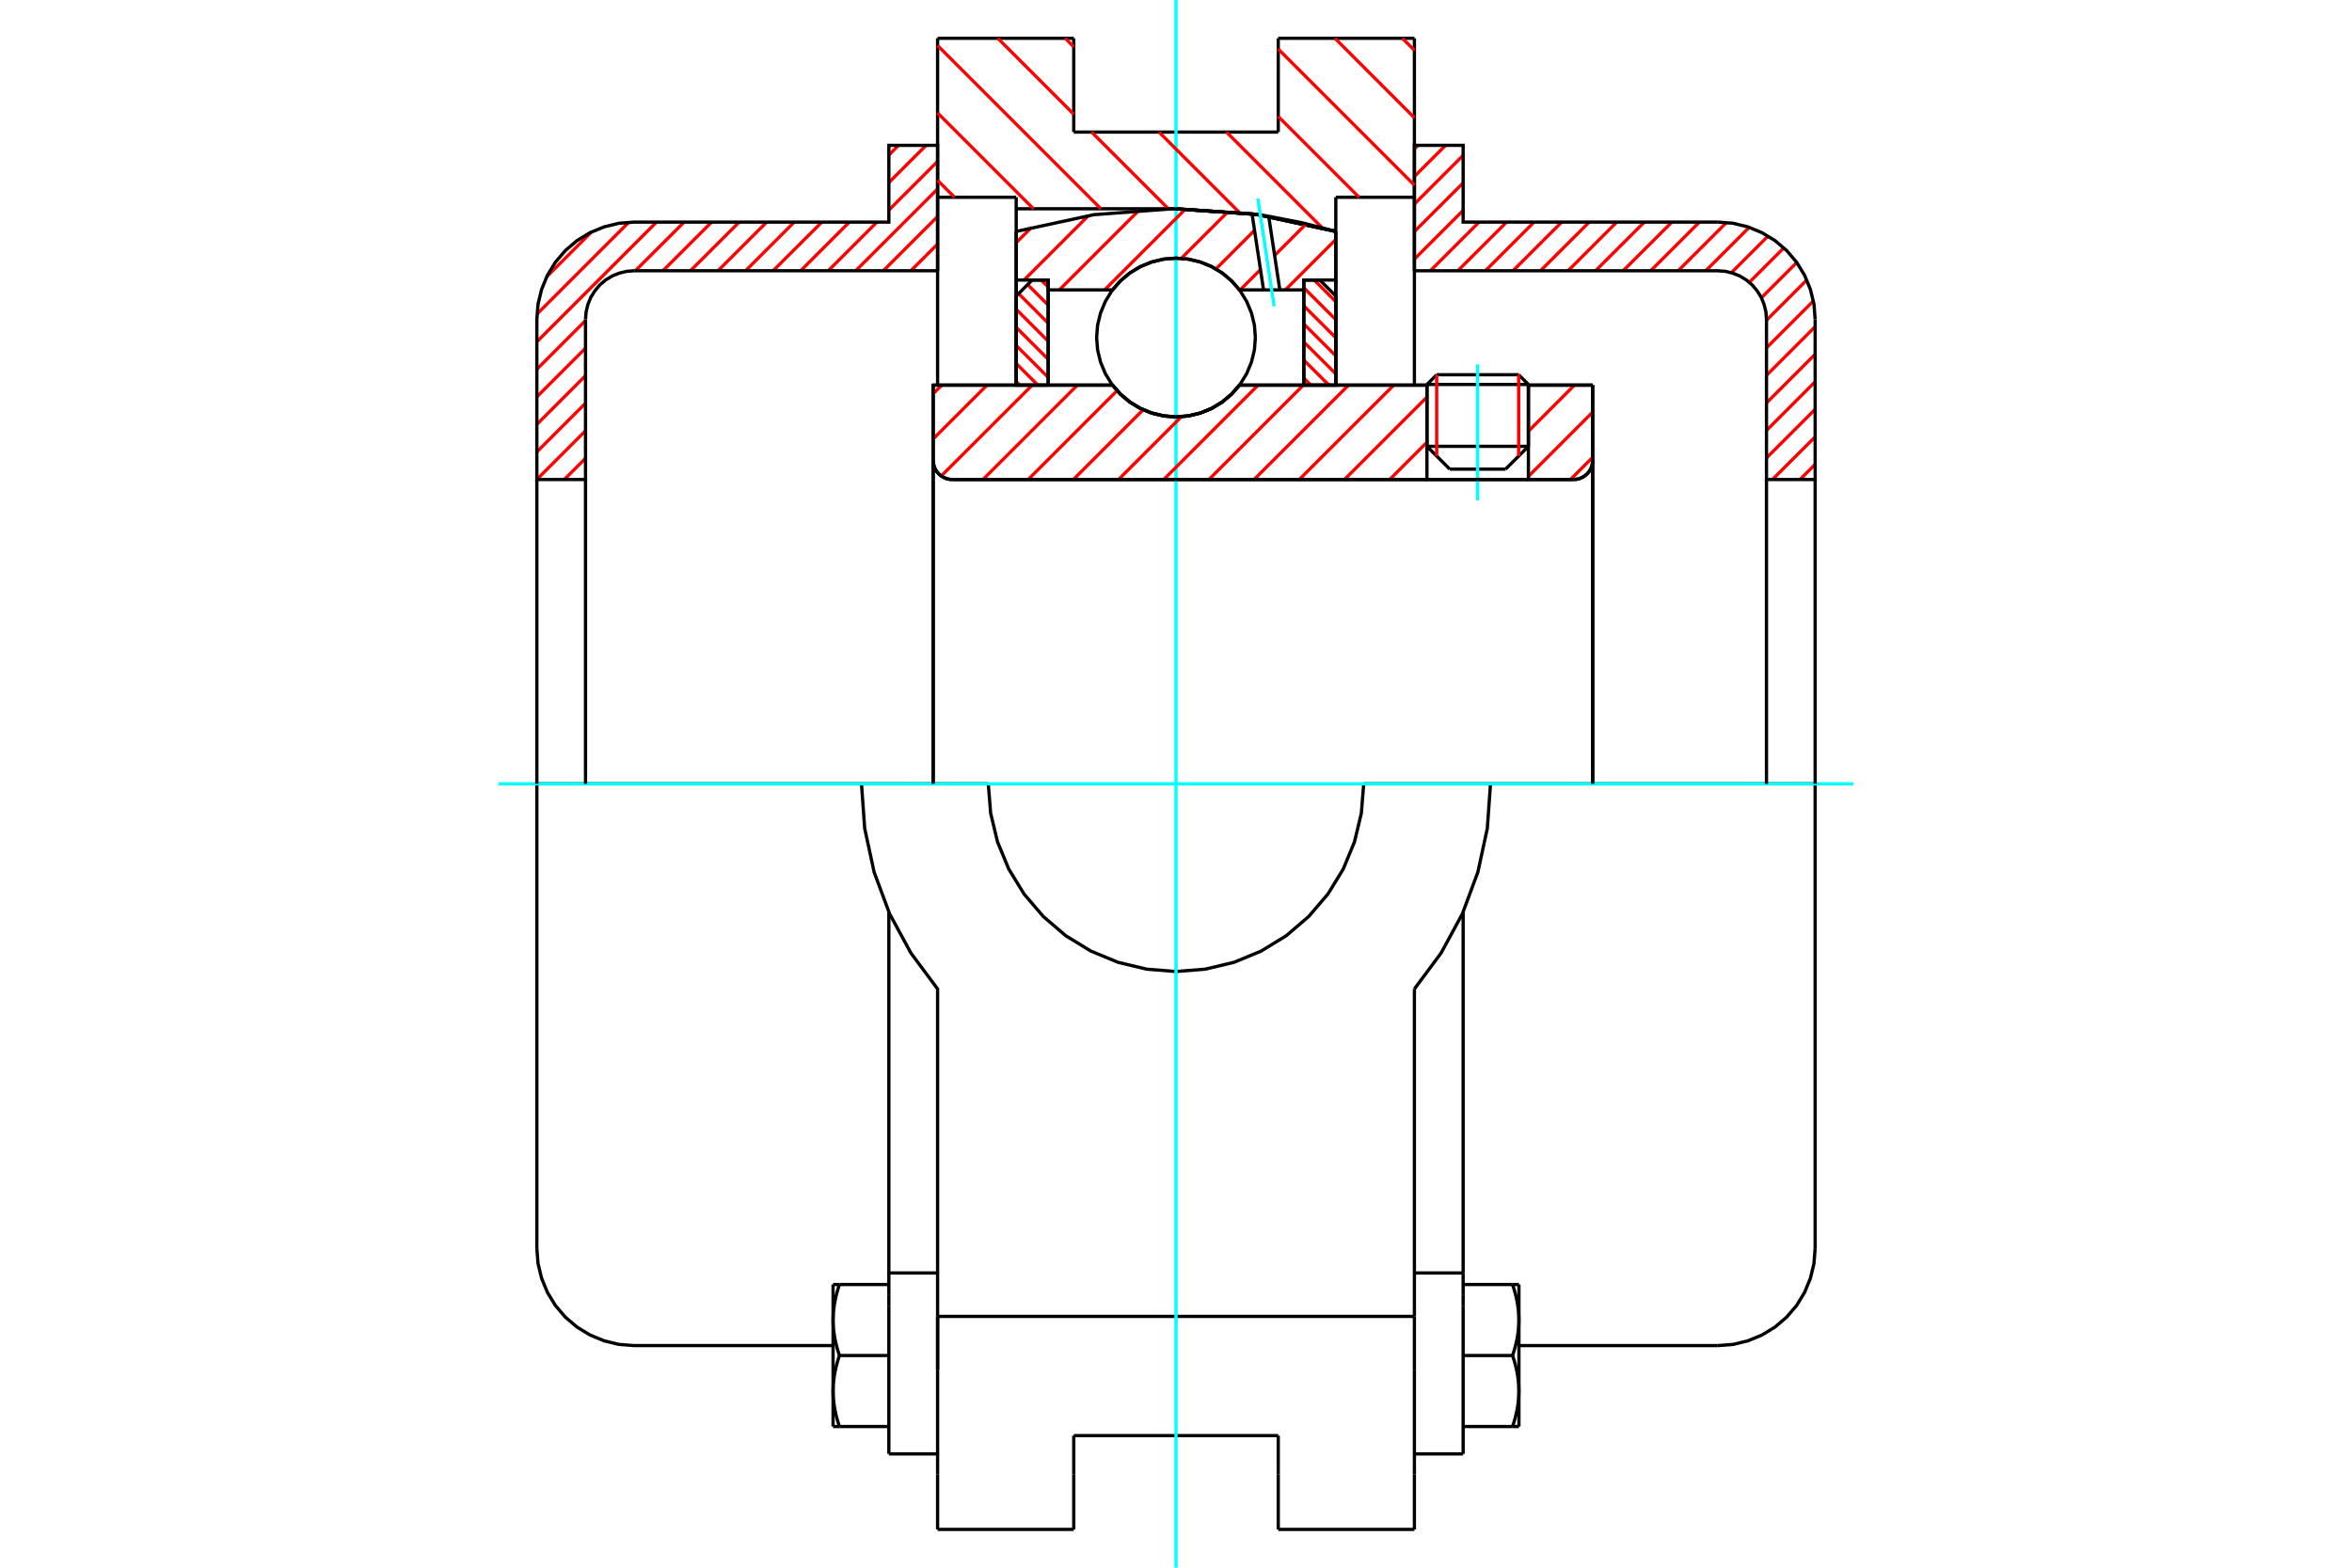 <?xml version="1.0" standalone="no"?>
<!DOCTYPE svg PUBLIC "-//W3C//DTD SVG 1.1//EN"
	"http://www.w3.org/Graphics/SVG/1.1/DTD/svg11.dtd">
<svg xmlns="http://www.w3.org/2000/svg" height="100%" width="100%" viewBox="0 0 36000 24000">
	<rect x="-1800" y="-1200" width="39600" height="26400" style="fill:#FFF"/>
	<g style="fill:none; fill-rule:evenodd" transform="matrix(1 0 0 1 0 0)">
		<g style="fill:none; stroke:#000; stroke-width:50; shape-rendering:geometricPrecision">
			<line x1="23394" y1="5886" x2="21841" y2="5886"/>
			<line x1="21990" y1="5737" x2="23245" y2="5737"/>
			<line x1="21841" y1="6833" x2="23394" y2="6833"/>
			<line x1="23045" y1="7182" x2="22190" y2="7182"/>
			<polyline points="24084,7341 24130,7338 24175,7327 24218,7309 24257,7285 24292,7255 24322,7220 24346,7181 24364,7138 24374,7094 24378,7048"/>
			<line x1="24378" y1="5896" x2="24378" y2="7048"/>
			<line x1="23394" y1="5896" x2="24378" y2="5896"/>
			<line x1="18972" y1="5896" x2="21841" y2="5896"/>
			<polyline points="17028,5896 17152,6037 17296,6157 17457,6254 17630,6324 17813,6368 18000,6382 18187,6368 18370,6324 18543,6254 18704,6157 18848,6037 18972,5896"/>
			<line x1="14283" y1="5896" x2="17028" y2="5896"/>
			<line x1="14283" y1="7048" x2="14283" y2="5896"/>
			<polyline points="14283,7048 14287,7094 14297,7138 14315,7181 14339,7220 14369,7255 14404,7285 14443,7309 14486,7327 14531,7338 14577,7341"/>
			<line x1="24084" y1="7341" x2="14577" y2="7341"/>
			<line x1="24378" y1="7048" x2="24378" y2="12000"/>
			<line x1="14283" y1="7048" x2="14283" y2="12000"/>
			<line x1="21990" y1="5737" x2="21841" y2="5886"/>
			<line x1="23394" y1="5886" x2="23245" y2="5737"/>
			<line x1="23045" y1="7182" x2="23394" y2="6833"/>
			<line x1="21841" y1="6833" x2="22190" y2="7182"/>
			<line x1="21841" y1="5886" x2="21841" y2="6833"/>
			<line x1="23394" y1="6833" x2="23394" y2="5886"/>
			<line x1="21649" y1="586" x2="21649" y2="3020"/>
			<line x1="19565" y1="586" x2="21649" y2="586"/>
			<line x1="19565" y1="2022" x2="19565" y2="586"/>
			<line x1="16435" y1="2022" x2="19565" y2="2022"/>
			<line x1="16435" y1="586" x2="16435" y2="2022"/>
			<line x1="14351" y1="586" x2="16435" y2="586"/>
			<line x1="14351" y1="3020" x2="14351" y2="586"/>
			<line x1="15554" y1="3020" x2="14351" y2="3020"/>
			<line x1="15554" y1="3196" x2="15554" y2="3020"/>
			<line x1="18000" y1="3196" x2="15554" y2="3196"/>
			<polyline points="20446,3543 19235,3283 18000,3196"/>
			<line x1="20446" y1="3020" x2="20446" y2="3543"/>
			<line x1="21649" y1="3020" x2="20446" y2="3020"/>
			<line x1="22814" y1="12000" x2="20873" y2="12000"/>
			<line x1="15127" y1="12000" x2="13186" y2="12000"/>
			<polyline points="15127,12000 15163,12449 15268,12888 15440,13304 15676,13689 15969,14031 16311,14324 16696,14560 17112,14732 17551,14837 18000,14873 18449,14837 18888,14732 19304,14560 19689,14324 20031,14031 20324,13689 20560,13304 20732,12888 20837,12449 20873,12000"/>
			<polyline points="13186,12000 13235,12682 13379,13350 13617,13991 13943,14591 14351,15140 14351,20153"/>
			<line x1="21649" y1="20153" x2="14351" y2="20153"/>
			<line x1="21649" y1="15140" x2="21649" y2="20153"/>
			<polyline points="21649,15140 22057,14591 22383,13991 22621,13350 22765,12682 22814,12000"/>
			<line x1="21649" y1="20968" x2="21649" y2="20153"/>
			<line x1="21649" y1="22575" x2="21649" y2="20968"/>
			<line x1="21649" y1="23414" x2="21649" y2="22575"/>
			<line x1="21649" y1="3020" x2="21649" y2="5896"/>
			<line x1="14351" y1="5896" x2="14351" y2="3020"/>
			<line x1="14351" y1="22575" x2="14351" y2="23414"/>
			<line x1="14351" y1="20968" x2="14351" y2="22575"/>
			<line x1="14351" y1="20968" x2="14351" y2="20153"/>
			<line x1="20446" y1="3543" x2="20446" y2="5896"/>
			<line x1="15554" y1="5896" x2="15554" y2="3196"/>
			<line x1="16435" y1="22575" x2="16435" y2="21978"/>
			<line x1="16435" y1="23414" x2="16435" y2="22575"/>
			<line x1="16435" y1="21978" x2="19565" y2="21978"/>
			<line x1="19565" y1="22575" x2="19565" y2="23414"/>
			<line x1="19565" y1="21978" x2="19565" y2="22575"/>
			<line x1="19565" y1="23414" x2="21649" y2="23414"/>
			<line x1="14351" y1="23414" x2="16435" y2="23414"/>
			<polyline points="20446,3543 19235,3283 18000,3196"/>
			<line x1="13605" y1="19999" x2="13605" y2="22258"/>
			<line x1="13605" y1="19827" x2="13605" y2="19999"/>
			<line x1="13605" y1="19488" x2="13605" y2="19827"/>
			<polyline points="13605,13967 13605,19488 14351,19488"/>
			<line x1="14351" y1="20153" x2="14351" y2="20968"/>
			<polyline points="12751,21296 12751,21310 12752,21325 12752,21340 12753,21355 12753,21370 12754,21385 12755,21400 12756,21415 12758,21430 12759,21444 12761,21459 12763,21474 12765,21489 12767,21504 12769,21519 12771,21535 12774,21550 12777,21565 12779,21580 12782,21596 12786,21611 12789,21627 12793,21642 12796,21658 12800,21674 12804,21690 12808,21706 12813,21722 12817,21738 12822,21755 12827,21771 12832,21788 12837,21805 12843,21822 12848,21839"/>
			<line x1="12751" y1="21839" x2="12751" y2="21296"/>
			<line x1="12848" y1="21839" x2="12751" y2="21839"/>
			<polyline points="12751,20209 12751,20223 12752,20238 12752,20253 12753,20268 12753,20283 12754,20298 12755,20313 12756,20328 12758,20343 12759,20357 12761,20372 12763,20387 12765,20402 12767,20417 12769,20432 12771,20448 12774,20463 12777,20478 12779,20493 12782,20509 12786,20524 12789,20540 12793,20555 12796,20571 12800,20587 12804,20603 12808,20619 12813,20635 12817,20651 12822,20668 12827,20684 12832,20701 12837,20718 12843,20735 12848,20752"/>
			<line x1="12751" y1="21296" x2="12751" y2="20209"/>
			<polyline points="12848,20752 12843,20769 12837,20786 12832,20803 12827,20820 12822,20836 12817,20853 12813,20869 12808,20885 12804,20901 12800,20917 12796,20933 12793,20949 12789,20964 12786,20980 12782,20995 12779,21011 12777,21026 12774,21041 12771,21057 12769,21072 12767,21087 12765,21102 12763,21117 12761,21132 12759,21147 12758,21162 12756,21176 12755,21191 12754,21206 12753,21221 12753,21236 12752,21251 12752,21266 12751,21281 12751,21296"/>
			<line x1="12751" y1="19665" x2="12848" y2="19665"/>
			<line x1="12751" y1="20209" x2="12751" y2="19665"/>
			<polyline points="12848,19665 12843,19682 12837,19699 12832,19716 12827,19733 12822,19749 12817,19766 12813,19782 12808,19798 12804,19814 12800,19830 12796,19846 12793,19862 12789,19877 12786,19893 12782,19908 12779,19924 12777,19939 12774,19954 12771,19969 12769,19985 12767,20000 12765,20015 12763,20030 12761,20045 12759,20060 12758,20074 12756,20089 12755,20104 12754,20119 12753,20134 12753,20149 12752,20164 12752,20179 12751,20194 12751,20209"/>
			<line x1="13605" y1="20752" x2="12848" y2="20752"/>
			<line x1="13605" y1="19665" x2="12848" y2="19665"/>
			<line x1="13605" y1="21839" x2="12848" y2="21839"/>
			<line x1="9708" y1="12000" x2="8217" y2="12000"/>
			<line x1="13186" y1="12000" x2="9708" y2="12000"/>
			<line x1="8217" y1="12000" x2="8217" y2="19110"/>
			<line x1="13605" y1="22258" x2="14351" y2="22258"/>
			<polyline points="8217,19110 8235,19343 8290,19570 8379,19786 8501,19986 8653,20164 8831,20316 9031,20438 9247,20527 9474,20582 9708,20600 12751,20600"/>
			<line x1="21649" y1="19488" x2="22395" y2="19488"/>
			<line x1="22395" y1="19827" x2="22395" y2="19488"/>
			<line x1="22395" y1="19999" x2="22395" y2="19827"/>
			<line x1="22395" y1="22258" x2="22395" y2="19999"/>
			<line x1="22395" y1="19488" x2="22395" y2="13967"/>
			<line x1="23152" y1="19665" x2="23249" y2="19665"/>
			<polyline points="23249,20209 23249,20194 23248,20179 23248,20164 23247,20149 23247,20134 23246,20119 23245,20104 23244,20089 23242,20074 23241,20060 23239,20045 23237,20030 23235,20015 23233,20000 23231,19985 23229,19969 23226,19954 23223,19939 23221,19924 23218,19908 23214,19893 23211,19877 23207,19862 23204,19846 23200,19830 23196,19814 23192,19798 23187,19782 23183,19766 23178,19749 23173,19733 23168,19716 23163,19699 23157,19682 23152,19665"/>
			<line x1="23249" y1="19665" x2="23249" y2="20209"/>
			<polyline points="23249,21296 23249,21281 23248,21266 23248,21251 23247,21236 23247,21221 23246,21206 23245,21191 23244,21176 23242,21162 23241,21147 23239,21132 23237,21117 23235,21102 23233,21087 23231,21072 23229,21057 23226,21041 23223,21026 23221,21011 23218,20995 23214,20980 23211,20964 23207,20949 23204,20933 23200,20917 23196,20901 23192,20885 23187,20869 23183,20853 23178,20836 23173,20820 23168,20803 23163,20786 23157,20769 23152,20752"/>
			<line x1="23249" y1="20209" x2="23249" y2="21296"/>
			<polyline points="23152,20752 23157,20735 23163,20718 23168,20701 23173,20684 23178,20668 23183,20651 23187,20635 23192,20619 23196,20603 23200,20587 23204,20571 23207,20555 23211,20540 23214,20524 23218,20509 23221,20493 23223,20478 23226,20463 23229,20448 23231,20432 23233,20417 23235,20402 23237,20387 23239,20372 23241,20357 23242,20343 23244,20328 23245,20313 23246,20298 23247,20283 23247,20268 23248,20253 23248,20238 23249,20223 23249,20209"/>
			<line x1="23249" y1="21839" x2="23152" y2="21839"/>
			<line x1="23249" y1="21296" x2="23249" y2="21839"/>
			<polyline points="23152,21839 23157,21822 23163,21805 23168,21788 23173,21771 23178,21755 23183,21738 23187,21722 23192,21706 23196,21690 23200,21674 23204,21658 23207,21642 23211,21627 23214,21611 23218,21596 23221,21580 23223,21565 23226,21550 23229,21535 23231,21519 23233,21504 23235,21489 23237,21474 23239,21459 23241,21444 23242,21430 23244,21415 23245,21400 23246,21385 23247,21370 23247,21355 23248,21340 23248,21325 23249,21310 23249,21296"/>
			<line x1="22395" y1="21839" x2="23152" y2="21839"/>
			<line x1="22395" y1="20752" x2="23152" y2="20752"/>
			<line x1="22395" y1="19665" x2="23152" y2="19665"/>
			<polyline points="27783,12000 26292,12000 22814,12000"/>
			<line x1="27783" y1="19110" x2="27783" y2="12000"/>
			<line x1="21649" y1="22258" x2="22395" y2="22258"/>
			<polyline points="26292,20600 26526,20582 26753,20527 26969,20438 27169,20316 27347,20164 27499,19986 27621,19786 27710,19570 27765,19343 27783,19110"/>
			<line x1="23249" y1="20600" x2="26292" y2="20600"/>
		</g>
		<g style="fill:none; stroke:#0FF; stroke-width:50; shape-rendering:geometricPrecision">
			<line x1="22617" y1="7659" x2="22617" y2="5578"/>
			<line x1="7630" y1="12000" x2="28370" y2="12000"/>
			<line x1="18000" y1="24000" x2="18000" y2="0"/>
		</g>
		<g style="fill:none; stroke:#F00; stroke-width:50; shape-rendering:geometricPrecision">
			<line x1="27783" y1="7109" x2="27551" y2="7341"/>
			<line x1="27783" y1="6688" x2="27129" y2="7341"/>
			<line x1="27783" y1="6266" x2="27038" y2="7011"/>
			<line x1="27783" y1="5844" x2="27038" y2="6590"/>
			<line x1="27783" y1="5423" x2="27038" y2="6168"/>
			<line x1="27783" y1="5001" x2="27038" y2="5746"/>
			<line x1="27756" y1="4607" x2="27038" y2="5325"/>
			<line x1="27655" y1="4286" x2="27038" y2="4903"/>
			<line x1="27501" y1="4018" x2="26960" y2="4559"/>
			<line x1="27303" y1="3795" x2="26775" y2="4323"/>
			<line x1="27062" y1="3614" x2="26501" y2="4175"/>
			<line x1="26774" y1="3480" x2="26109" y2="4145"/>
			<line x1="26426" y1="3406" x2="25687" y2="4145"/>
			<line x1="26011" y1="3400" x2="25266" y2="4145"/>
			<line x1="25590" y1="3400" x2="24844" y2="4145"/>
			<line x1="25168" y1="3400" x2="24422" y2="4145"/>
			<line x1="24746" y1="3400" x2="24001" y2="4145"/>
			<line x1="24325" y1="3400" x2="23579" y2="4145"/>
			<line x1="23903" y1="3400" x2="23158" y2="4145"/>
			<line x1="23481" y1="3400" x2="22736" y2="4145"/>
			<line x1="23060" y1="3400" x2="22314" y2="4145"/>
			<line x1="22638" y1="3400" x2="21893" y2="4145"/>
			<line x1="22395" y1="3221" x2="21649" y2="3967"/>
			<line x1="22395" y1="2800" x2="21649" y2="3545"/>
			<line x1="22395" y1="2378" x2="21649" y2="3124"/>
			<line x1="22126" y1="2225" x2="21649" y2="2702"/>
			<line x1="21704" y1="2225" x2="21649" y2="2280"/>
		</g>
		<g style="fill:none; stroke:#000; stroke-width:50; shape-rendering:geometricPrecision">
			<polyline points="21649,4145 21649,2225 22395,2225 22395,3400 26292,3400"/>
			<polyline points="27783,4890 27765,4657 27710,4430 27621,4214 27499,4014 27347,3836 27169,3684 26969,3562 26753,3473 26526,3418 26292,3400"/>
			<polyline points="27783,4890 27783,7341 27038,7341 27038,4890 27029,4774 27001,4660 26957,4552 26895,4452 26820,4363 26731,4287 26631,4226 26523,4182 26409,4154 26292,4145 21649,4145"/>
			<line x1="27783" y1="12000" x2="27783" y2="7341"/>
			<line x1="27038" y1="7341" x2="27038" y2="12000"/>
		</g>
		<g style="fill:none; stroke:#F00; stroke-width:50; shape-rendering:geometricPrecision">
			<line x1="14351" y1="3736" x2="13942" y2="4145"/>
			<line x1="14351" y1="3314" x2="13520" y2="4145"/>
			<line x1="14351" y1="2893" x2="13098" y2="4145"/>
			<line x1="14351" y1="2471" x2="13605" y2="3216"/>
			<line x1="13422" y1="3400" x2="12677" y2="4145"/>
			<line x1="14175" y1="2225" x2="13605" y2="2795"/>
			<line x1="13000" y1="3400" x2="12255" y2="4145"/>
			<line x1="13753" y1="2225" x2="13605" y2="2373"/>
			<line x1="12579" y1="3400" x2="11833" y2="4145"/>
			<line x1="8962" y1="7016" x2="8637" y2="7341"/>
			<line x1="12157" y1="3400" x2="11412" y2="4145"/>
			<line x1="8962" y1="6595" x2="8217" y2="7340"/>
			<line x1="11735" y1="3400" x2="10990" y2="4145"/>
			<line x1="8962" y1="6173" x2="8217" y2="6918"/>
			<line x1="11314" y1="3400" x2="10568" y2="4145"/>
			<line x1="8962" y1="5751" x2="8217" y2="6497"/>
			<line x1="10892" y1="3400" x2="10147" y2="4145"/>
			<line x1="8962" y1="5330" x2="8217" y2="6075"/>
			<line x1="10471" y1="3400" x2="9725" y2="4145"/>
			<line x1="8962" y1="4908" x2="8217" y2="5653"/>
			<line x1="10049" y1="3400" x2="8217" y2="5232"/>
			<line x1="9625" y1="3402" x2="8219" y2="4808"/>
			<line x1="9054" y1="3551" x2="8368" y2="4237"/>
		</g>
		<g style="fill:none; stroke:#000; stroke-width:50; shape-rendering:geometricPrecision">
			<polyline points="14351,4145 14351,2225 13605,2225 13605,3400 9708,3400 9474,3418 9247,3473 9031,3562 8831,3684 8653,3836 8501,4014 8379,4214 8290,4430 8235,4657 8217,4890 8217,7341 8962,7341 8962,4890"/>
			<polyline points="9708,4145 9591,4154 9477,4182 9369,4226 9269,4287 9180,4363 9105,4452 9043,4552 8999,4660 8971,4774 8962,4890"/>
			<line x1="9708" y1="4145" x2="14351" y2="4145"/>
			<line x1="8217" y1="12000" x2="8217" y2="7341"/>
			<line x1="8962" y1="7341" x2="8962" y2="12000"/>
		</g>
		<g style="fill:none; stroke:#F00; stroke-width:50; shape-rendering:geometricPrecision">
			<line x1="21465" y1="586" x2="21649" y2="770"/>
			<line x1="20433" y1="586" x2="21649" y2="1803"/>
			<line x1="19565" y1="751" x2="21649" y2="2835"/>
			<line x1="19565" y1="1783" x2="20802" y2="3020"/>
			<line x1="18773" y1="2022" x2="20240" y2="3490"/>
			<line x1="16304" y1="586" x2="16435" y2="717"/>
			<line x1="17740" y1="2022" x2="18971" y2="3254"/>
			<line x1="15272" y1="586" x2="16435" y2="1749"/>
			<line x1="16708" y1="2022" x2="17882" y2="3196"/>
			<line x1="14351" y1="697" x2="16850" y2="3196"/>
			<line x1="14351" y1="1729" x2="15818" y2="3196"/>
			<line x1="14351" y1="2761" x2="14610" y2="3020"/>
		</g>
		<g style="fill:none; stroke:#000; stroke-width:50; shape-rendering:geometricPrecision">
			<polyline points="20446,3543 19235,3283 18000,3196"/>
		</g>
		<g style="fill:none; stroke:#F00; stroke-width:50; shape-rendering:geometricPrecision">
			<line x1="23245" y1="5737" x2="23245" y2="6982"/>
			<line x1="21990" y1="6982" x2="21990" y2="5737"/>
			<line x1="15554" y1="5842" x2="15608" y2="5896"/>
			<line x1="15554" y1="5565" x2="15885" y2="5896"/>
			<line x1="15554" y1="5289" x2="16044" y2="5778"/>
			<line x1="15554" y1="5012" x2="16044" y2="5501"/>
			<line x1="15554" y1="4735" x2="16044" y2="5224"/>
			<line x1="15591" y1="4495" x2="16044" y2="4948"/>
			<line x1="15729" y1="4357" x2="16044" y2="4671"/>
			<line x1="15936" y1="4287" x2="16044" y2="4394"/>
		</g>
		<g style="fill:none; stroke:#000; stroke-width:50; shape-rendering:geometricPrecision">
			<polyline points="16044,5896 16044,4287 15799,4287 15554,4531 15554,5896 16044,5896"/>
		</g>
		<g style="fill:none; stroke:#F00; stroke-width:50; shape-rendering:geometricPrecision">
			<line x1="20115" y1="4287" x2="20446" y2="4618"/>
			<line x1="19956" y1="4405" x2="20446" y2="4894"/>
			<line x1="19956" y1="4682" x2="20446" y2="5171"/>
			<line x1="19956" y1="4959" x2="20446" y2="5448"/>
			<line x1="19956" y1="5235" x2="20446" y2="5724"/>
			<line x1="19956" y1="5512" x2="20341" y2="5896"/>
			<line x1="19956" y1="5789" x2="20064" y2="5896"/>
		</g>
		<g style="fill:none; stroke:#000; stroke-width:50; shape-rendering:geometricPrecision">
			<polyline points="19956,5896 19956,4287 20201,4287 20446,4531 20446,5896 19956,5896"/>
			<polyline points="19215,5167 19200,4977 19155,4792 19082,4616 18983,4453 18859,4308 18714,4184 18552,4085 18375,4012 18190,3967 18000,3952 17810,3967 17625,4012 17448,4085 17286,4184 17141,4308 17017,4453 16918,4616 16845,4792 16800,4977 16785,5167 16800,5357 16845,5543 16918,5719 17017,5881 17141,6026 17286,6150 17448,6250 17625,6323 17810,6367 18000,6382 18190,6367 18375,6323 18552,6250 18714,6150 18859,6026 18983,5881 19082,5719 19155,5543 19200,5357 19215,5167"/>
		</g>
		<g style="fill:none; stroke:#F00; stroke-width:50; shape-rendering:geometricPrecision">
			<line x1="20446" y1="3666" x2="19674" y2="4438"/>
			<line x1="19993" y1="3427" x2="19509" y2="3911"/>
			<line x1="19293" y1="4127" x2="18982" y2="4438"/>
			<line x1="19202" y1="3526" x2="18611" y2="4118"/>
			<line x1="18800" y1="3237" x2="18081" y2="3955"/>
			<line x1="18145" y1="3200" x2="16907" y2="4438"/>
			<line x1="17437" y1="3216" x2="16215" y2="4438"/>
			<line x1="16658" y1="3303" x2="15675" y2="4287"/>
			<line x1="15791" y1="3479" x2="15554" y2="3715"/>
		</g>
		<g style="fill:none; stroke:#000; stroke-width:50; shape-rendering:geometricPrecision">
			<polyline points="15554,5896 15554,4287 15554,3543"/>
			<polyline points="19164,3274 17952,3196 16741,3287 15554,3543"/>
			<polyline points="19419,3311 19292,3291 19164,3274"/>
			<polyline points="20446,3543 19936,3412 19419,3311"/>
			<polyline points="20446,3543 20446,4287 19956,4287 19956,4438 19956,5896"/>
			<polyline points="19956,4438 19589,4438 19340,4438 18972,4438 18848,4297 18704,4177 18543,4080 18370,4010 18187,3967 18000,3952 17813,3967 17630,4010 17457,4080 17296,4177 17152,4297 17028,4438 16044,4438 16044,5896"/>
			<polyline points="16044,4438 16044,4287 15554,4287"/>
			<line x1="20446" y1="4287" x2="20446" y2="5896"/>
		</g>
		<g style="fill:none; stroke:#0FF; stroke-width:50; shape-rendering:geometricPrecision">
			<line x1="19502" y1="4690" x2="19253" y2="3039"/>
		</g>
		<g style="fill:none; stroke:#000; stroke-width:50; shape-rendering:geometricPrecision">
			<line x1="19340" y1="4438" x2="19164" y2="3274"/>
			<line x1="19589" y1="4438" x2="19419" y2="3311"/>
		</g>
		<g style="fill:none; stroke:#F00; stroke-width:50; shape-rendering:geometricPrecision">
			<line x1="24378" y1="7001" x2="24038" y2="7341"/>
			<line x1="24378" y1="6309" x2="23394" y2="7293"/>
			<line x1="24099" y1="5896" x2="23394" y2="6602"/>
			<line x1="23408" y1="5896" x2="23394" y2="5910"/>
			<line x1="21841" y1="6771" x2="21271" y2="7341"/>
			<line x1="21841" y1="6079" x2="20579" y2="7341"/>
			<line x1="21333" y1="5896" x2="19887" y2="7341"/>
			<line x1="20641" y1="5896" x2="19195" y2="7341"/>
			<line x1="19949" y1="5896" x2="18504" y2="7341"/>
			<line x1="19257" y1="5896" x2="17812" y2="7341"/>
			<line x1="18083" y1="6379" x2="17120" y2="7341"/>
			<line x1="17497" y1="6273" x2="16429" y2="7341"/>
			<line x1="17098" y1="5980" x2="15737" y2="7341"/>
			<line x1="16490" y1="5896" x2="15045" y2="7341"/>
			<line x1="15799" y1="5896" x2="14407" y2="7287"/>
			<line x1="15107" y1="5896" x2="14283" y2="6720"/>
			<line x1="14415" y1="5896" x2="14283" y2="6028"/>
		</g>
		<g style="fill:none; stroke:#000; stroke-width:50; shape-rendering:geometricPrecision">
			<line x1="24378" y1="12000" x2="24378" y2="5896"/>
			<polyline points="24084,7341 24130,7338 24175,7327 24218,7309 24257,7285 24292,7255 24322,7220 24346,7181 24364,7138 24374,7094 24378,7048"/>
			<polyline points="24084,7341 23394,7341 23394,5896"/>
			<polyline points="23394,7341 21841,7341 21841,5896"/>
			<line x1="21841" y1="7341" x2="14577" y2="7341"/>
			<polyline points="14283,7048 14287,7094 14297,7138 14315,7181 14339,7220 14369,7255 14404,7285 14443,7309 14486,7327 14531,7338 14577,7341"/>
			<polyline points="14283,7048 14283,5896 14772,5896 17028,5896 17152,6037 17296,6157 17457,6254 17630,6324 17813,6368 18000,6382 18187,6368 18370,6324 18543,6254 18704,6157 18848,6037 18972,5896 21841,5896"/>
			<line x1="23394" y1="5896" x2="24378" y2="5896"/>
			<line x1="14283" y1="12000" x2="14283" y2="7048"/>
		</g>
	</g>
</svg>
